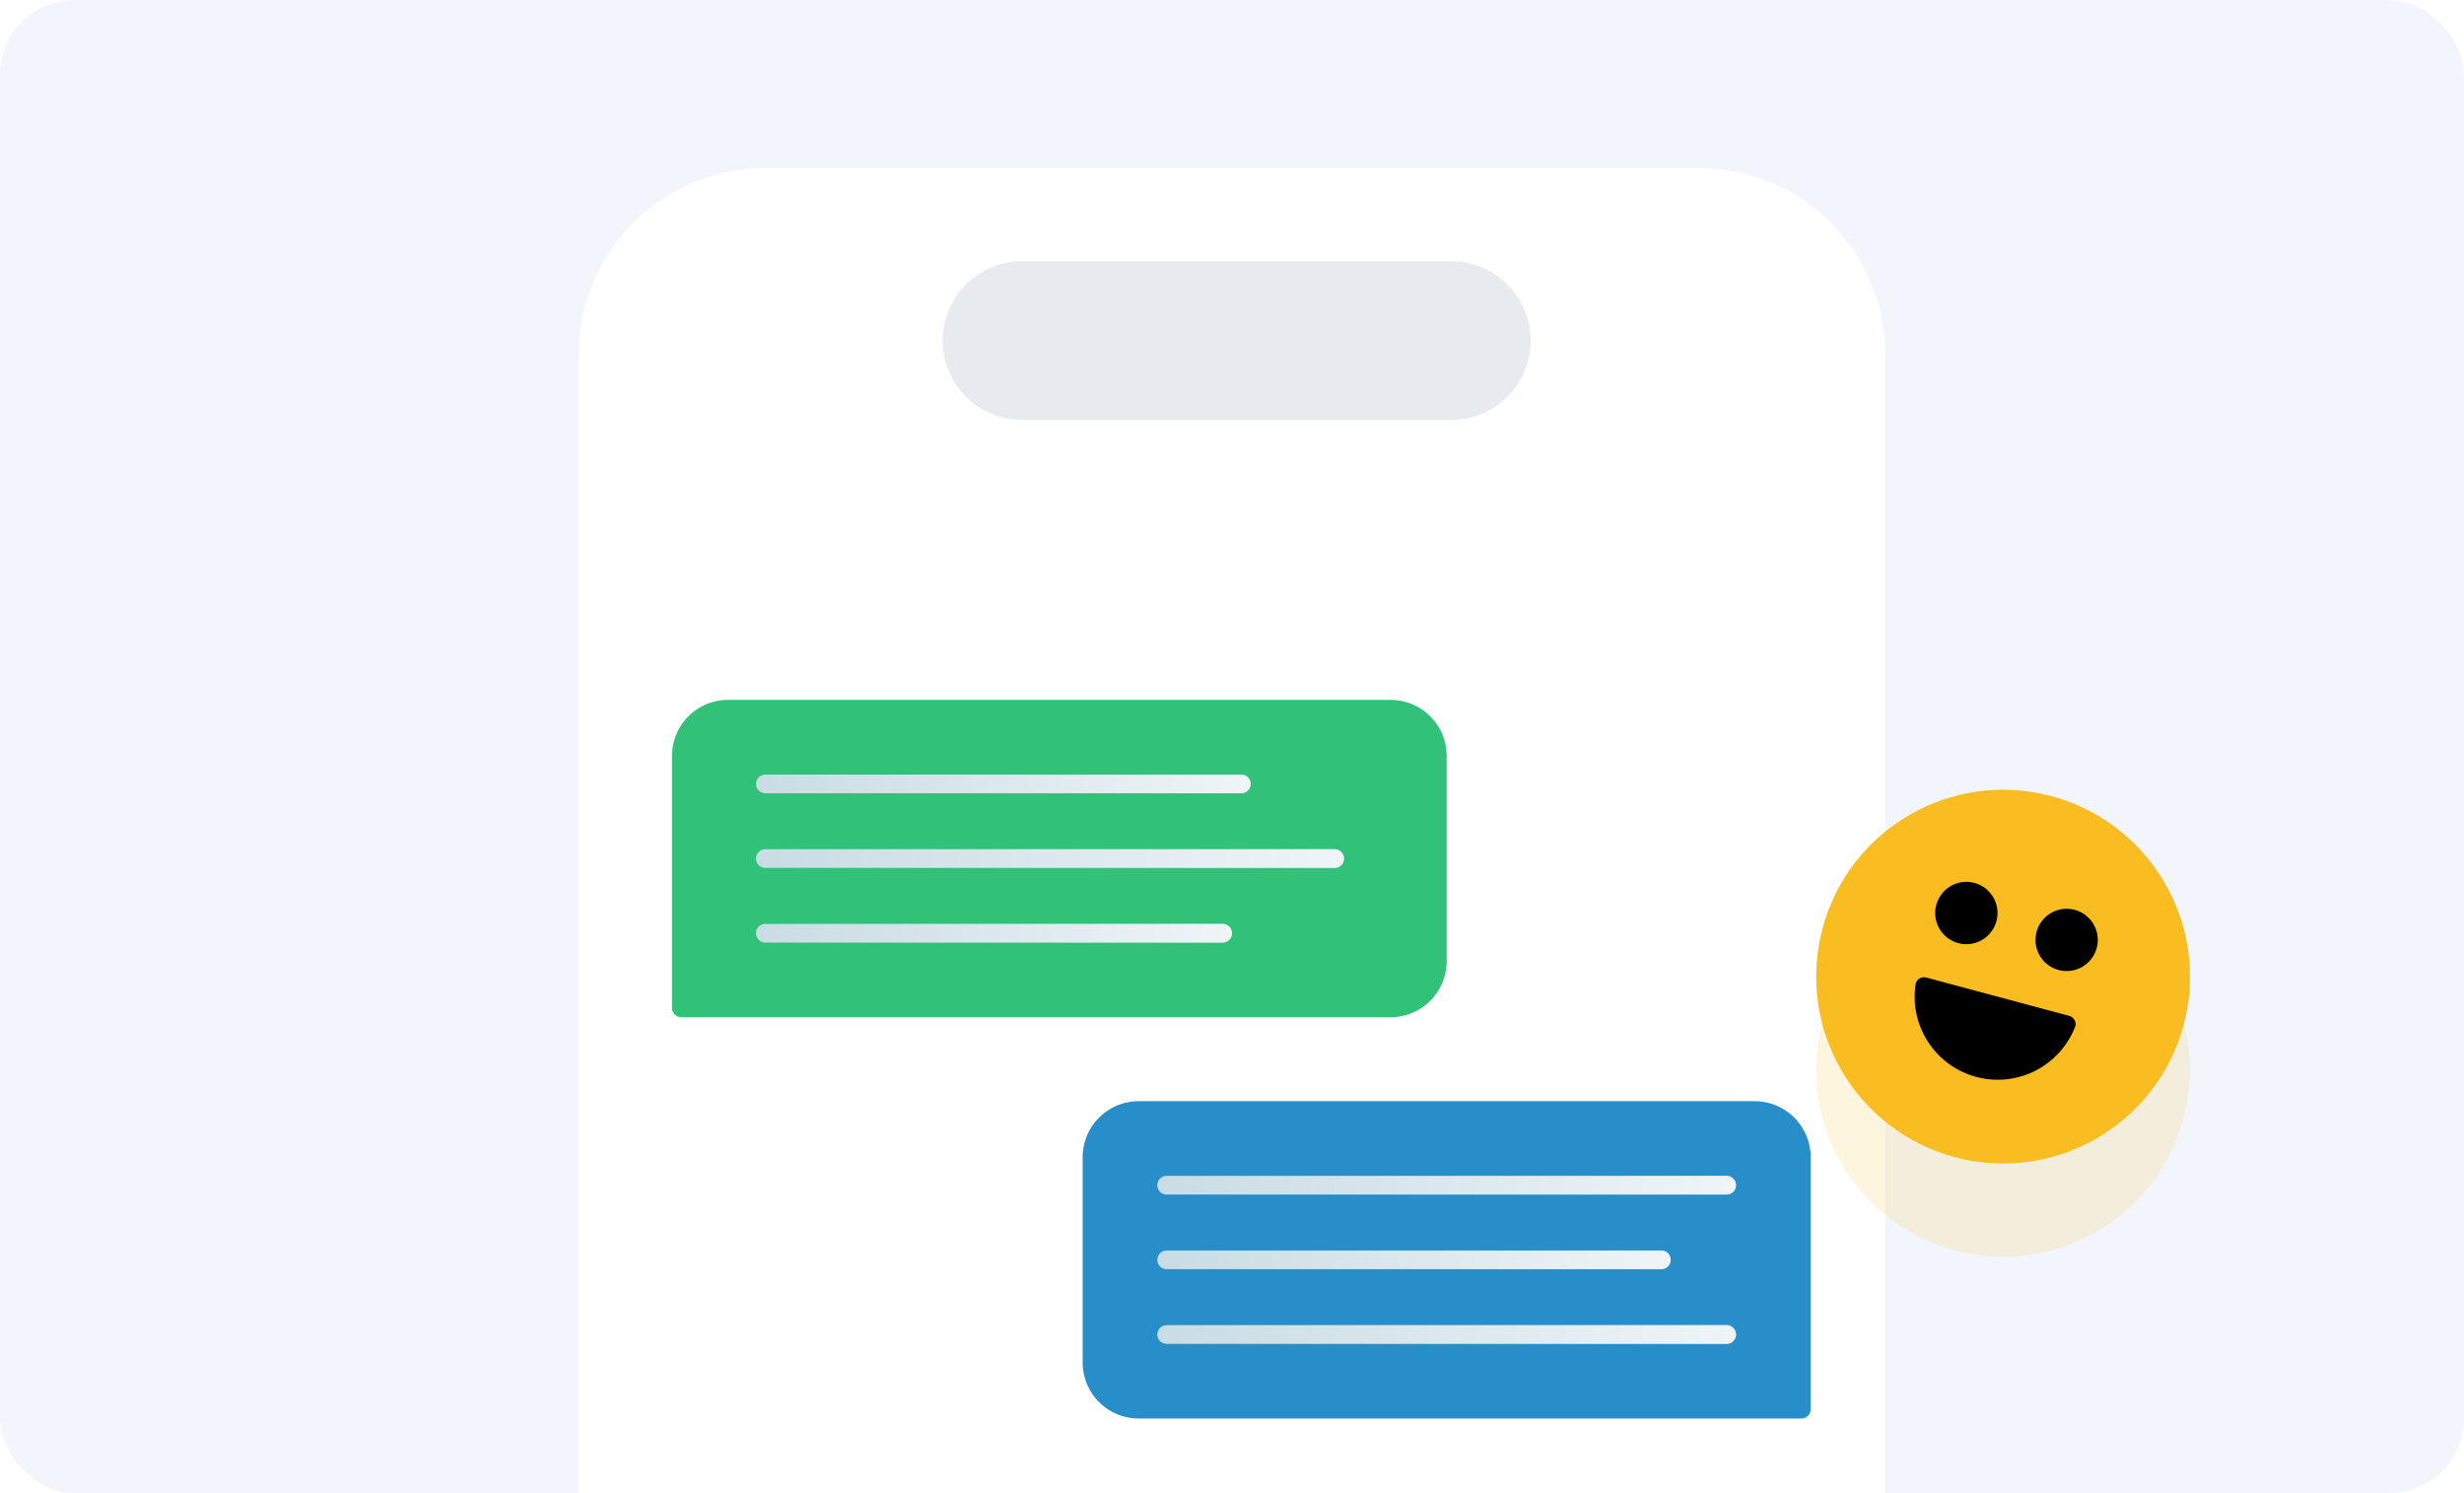 <svg xmlns="http://www.w3.org/2000/svg" width="264" height="160" fill="none"><g clip-path="url(#a)"><rect width="264" height="160" fill="#F2F6FC" rx="8"/><path fill="#fff" d="M182 18H82c-11.046 0-20 8.954-20 20v128h140V38c0-11.046-8.954-20-20-20Z"/><path fill="#E7EBF0" d="M101 36.5a8.5 8.5 0 0 1 8.5-8.5h46a8.5 8.5 0 0 1 0 17h-46a8.5 8.5 0 0 1-8.5-8.5Z"/><path fill="#31C178" d="M155 81a6 6 0 0 0-6-6H78a6 6 0 0 0-6 6v27a1 1 0 0 0 1 1h76a6 6 0 0 0 6-6V81Z"/><path fill="#C9DCE4" fill-rule="evenodd" d="M81 100a1 1 0 0 1 1-1h49a1 1 0 0 1 0 2H82a1 1 0 0 1-1-1Z" clip-rule="evenodd"/><path fill="url(#b)" fill-opacity=".7" fill-rule="evenodd" d="M81 100a1 1 0 0 1 1-1h49a1 1 0 0 1 0 2H82a1 1 0 0 1-1-1Z" clip-rule="evenodd"/><path fill="#C9DCE4" fill-rule="evenodd" d="M81 92a1 1 0 0 1 1-1h61a1 1 0 0 1 0 2H82a1 1 0 0 1-1-1Z" clip-rule="evenodd"/><path fill="url(#c)" fill-opacity=".7" fill-rule="evenodd" d="M81 92a1 1 0 0 1 1-1h61a1 1 0 0 1 0 2H82a1 1 0 0 1-1-1Z" clip-rule="evenodd"/><path fill="#C9DCE4" fill-rule="evenodd" d="M81 84a1 1 0 0 1 1-1h51a1 1 0 0 1 0 2H82a1 1 0 0 1-1-1Z" clip-rule="evenodd"/><path fill="url(#d)" fill-opacity=".7" fill-rule="evenodd" d="M81 84a1 1 0 0 1 1-1h51a1 1 0 0 1 0 2H82a1 1 0 0 1-1-1Z" clip-rule="evenodd"/><path fill="#278EC9" d="M116 124a6 6 0 0 1 6-6h66a6 6 0 0 1 6 6v27a1 1 0 0 1-1 1h-71a6 6 0 0 1-6-6v-22Z"/><path fill="#C9DCE4" fill-rule="evenodd" d="M124 143a1 1 0 0 1 1-1h60a1 1 0 0 1 0 2h-60a1 1 0 0 1-1-1Z" clip-rule="evenodd"/><path fill="url(#e)" fill-opacity=".7" fill-rule="evenodd" d="M124 143a1 1 0 0 1 1-1h60a1 1 0 0 1 0 2h-60a1 1 0 0 1-1-1Z" clip-rule="evenodd"/><path fill="#C9DCE4" fill-rule="evenodd" d="M124 135a1 1 0 0 1 1-1h53a1 1 0 0 1 0 2h-53a1 1 0 0 1-1-1Z" clip-rule="evenodd"/><path fill="url(#f)" fill-opacity=".7" fill-rule="evenodd" d="M124 135a1 1 0 0 1 1-1h53a1 1 0 0 1 0 2h-53a1 1 0 0 1-1-1Z" clip-rule="evenodd"/><path fill="#C9DCE4" fill-rule="evenodd" d="M124 127a1 1 0 0 1 1-1h60a1 1 0 0 1 0 2h-60a1 1 0 0 1-1-1Z" clip-rule="evenodd"/><path fill="url(#g)" fill-opacity=".7" fill-rule="evenodd" d="M124 127a1 1 0 0 1 1-1h60a1 1 0 0 1 0 2h-60a1 1 0 0 1-1-1Z" clip-rule="evenodd"/><g filter="url(#h)" opacity=".15"><circle cx="214.615" cy="114.65" r="20.021" fill="#F9BD22" transform="rotate(15 214.615 114.65)"/></g><circle cx="214.615" cy="104.65" r="20.021" fill="#F9BD22" transform="rotate(15 214.615 104.65)"/><path fill="#000" fill-rule="evenodd" d="M221.669 108.843c.534.143.855.694.654 1.209a8.897 8.897 0 0 1-15.989 1.196 8.891 8.891 0 0 1-1.093-5.774c.082-.546.636-.862 1.17-.719l15.258 4.088Zm-11.85-7.781a3.339 3.339 0 0 0 3.754-4.892 3.338 3.338 0 1 0-3.754 4.892Zm10.744 2.879a3.339 3.339 0 0 0 3.754-4.892 3.337 3.337 0 1 0-3.754 4.892Z" clip-rule="evenodd"/></g><defs><linearGradient id="b" x1="132" x2="81" y1="100.2" y2="100.2" gradientUnits="userSpaceOnUse"><stop stop-color="#fff"/><stop offset="1" stop-color="#fff" stop-opacity="0"/></linearGradient><linearGradient id="c" x1="144" x2="81" y1="92.2" y2="92.2" gradientUnits="userSpaceOnUse"><stop stop-color="#fff"/><stop offset="1" stop-color="#fff" stop-opacity="0"/></linearGradient><linearGradient id="d" x1="134" x2="81" y1="84.2" y2="84.2" gradientUnits="userSpaceOnUse"><stop stop-color="#fff"/><stop offset="1" stop-color="#fff" stop-opacity="0"/></linearGradient><linearGradient id="e" x1="186" x2="124" y1="143.2" y2="143.2" gradientUnits="userSpaceOnUse"><stop stop-color="#fff"/><stop offset="1" stop-color="#fff" stop-opacity="0"/></linearGradient><linearGradient id="f" x1="179" x2="124" y1="135.2" y2="135.2" gradientUnits="userSpaceOnUse"><stop stop-color="#fff"/><stop offset="1" stop-color="#fff" stop-opacity="0"/></linearGradient><linearGradient id="g" x1="186" x2="124" y1="127.2" y2="127.2" gradientUnits="userSpaceOnUse"><stop stop-color="#fff"/><stop offset="1" stop-color="#fff" stop-opacity="0"/></linearGradient><clipPath id="a"><rect width="264" height="160" fill="#fff" rx="8"/></clipPath><filter id="h" width="88.053" height="88.053" x="170.589" y="70.624" color-interpolation-filters="sRGB" filterUnits="userSpaceOnUse"><feFlood flood-opacity="0" result="BackgroundImageFix"/><feBlend in="SourceGraphic" in2="BackgroundImageFix" result="shape"/><feGaussianBlur result="effect1_foregroundBlur_4705_7841" stdDeviation="12"/></filter></defs></svg>